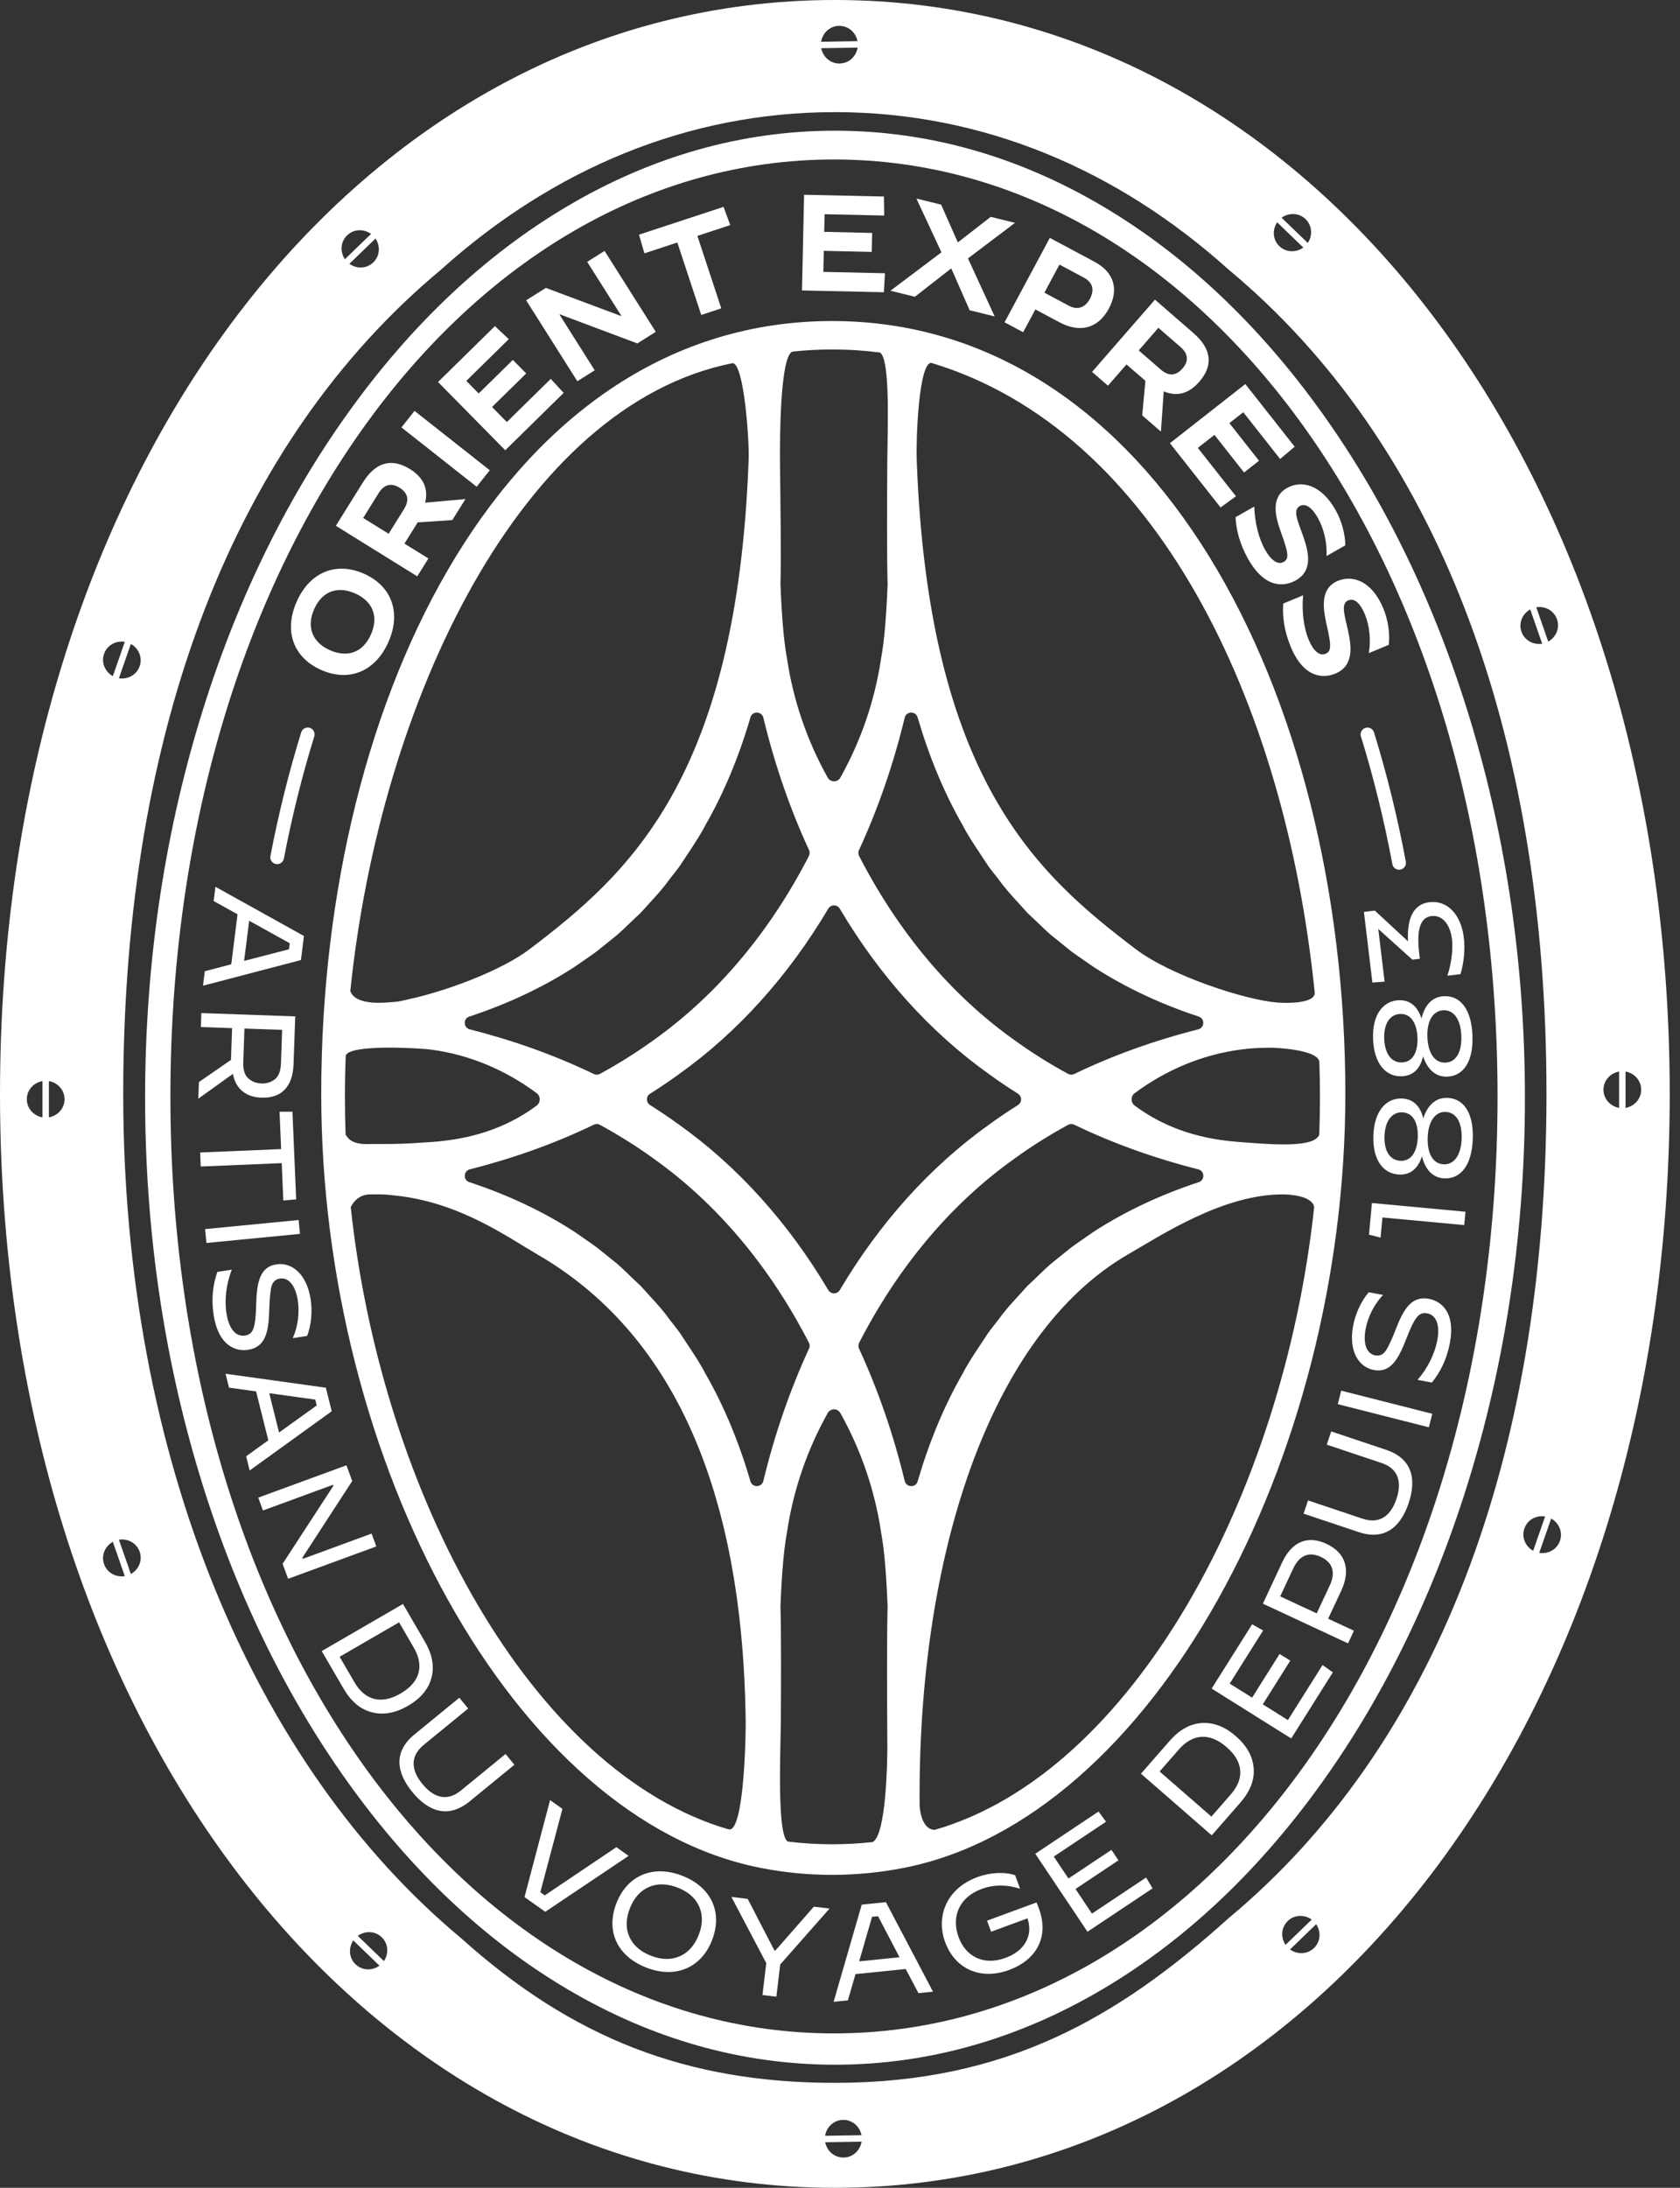 <svg width="159" height="207" viewBox="0 0 159 207" fill="none" xmlns="http://www.w3.org/2000/svg">
<rect x="0" y="0" width="159" height="207" fill="#333333" stroke="none"/>
<path d="M30.398 63.389C27.768 62.225 26.843 59.71 28.081 56.917C29.321 54.126 31.809 53.118 34.441 54.28C37.072 55.444 37.997 57.959 36.759 60.753C35.519 63.544 33.031 64.552 30.398 63.389ZM33.611 56.149C31.952 55.415 30.489 55.929 29.735 57.633C28.979 59.336 29.569 60.785 31.228 61.519C32.888 62.252 34.35 61.739 35.105 60.035C35.861 58.332 35.271 56.882 33.611 56.149Z" fill="white"/>
<path d="M39.491 54.532L31.786 49.749L34.334 45.662C35.56 43.695 37.09 43.321 38.808 44.388C40.085 45.181 40.561 46.253 40.236 47.56L44.052 47.218L42.812 49.206L39.532 49.424L38.278 51.434L40.545 52.841L39.491 54.532ZM36.781 50.503L38.247 48.152C38.822 47.23 38.51 46.579 37.818 46.148C37.125 45.718 36.413 45.733 35.837 46.656L34.371 49.007L36.781 50.503Z" fill="white"/>
<path d="M45.114 46.056L37.994 40.441L39.232 38.877L46.352 44.492L45.114 46.056Z" fill="white"/>
<path d="M47.819 42.6L41.455 36.143L46.843 30.854L48.152 32.091L44.133 36.038L45.305 37.228L48.539 34.052L49.802 35.334L46.568 38.509L47.968 39.93L52.127 35.847L53.344 37.175L47.818 42.602L47.819 42.6Z" fill="white"/>
<path d="M54.641 36.07L49.797 28.413L51.66 27.239L58.748 29.889L58.792 29.862L55.575 24.776L57.219 23.739L62.063 31.397L60.32 32.495L53.001 29.747L52.956 29.773L56.285 35.036L54.641 36.072V36.07Z" fill="white"/>
<path d="M66.368 29.801L64.104 22.945L60.99 23.968L60.475 22.203L68.478 19.572L69.116 21.296L66.002 22.319L68.265 29.176L66.37 29.799L66.368 29.801Z" fill="white"/>
<path d="M75.902 27.481L76.102 18.428L83.657 18.594L83.683 20.393L78.044 20.269L78.007 21.937L82.543 22.038L82.504 23.835L77.968 23.734L77.924 25.726L83.756 25.854L83.651 27.651L75.9 27.481H75.902Z" fill="white"/>
<path d="M86.588 28.079L84.284 27.511L84.288 27.498L89.099 23.873L86.737 18.8L86.741 18.788L89.07 19.361L90.654 22.936L93.763 20.518L96.053 21.083L96.049 21.095L91.612 24.452L94.13 29.922L94.126 29.936L91.772 29.355L90.029 25.394L86.588 28.077V28.079Z" fill="white"/>
<path d="M95.077 30.492L99.358 22.508L103.575 24.761C105.484 25.78 105.896 27.422 104.948 29.191C103.865 31.21 102.072 31.455 100.278 30.498L97.992 29.278L96.835 31.434L95.075 30.494L95.077 30.492ZM98.845 27.691L101.166 28.93C102.035 29.393 102.735 29.048 103.145 28.285C103.61 27.419 103.426 26.718 102.557 26.255L100.271 25.035L98.845 27.693V27.691Z" fill="white"/>
<path d="M103.354 35.188L109.309 28.352L112.949 31.511C114.7 33.03 114.829 34.599 113.502 36.122C112.516 37.255 111.378 37.555 110.138 37.026L109.873 40.84L108.102 39.303L108.405 36.035L106.614 34.481L104.861 36.493L103.354 35.186V35.188ZM107.771 33.155L109.864 34.972C110.686 35.684 111.378 35.481 111.914 34.866C112.45 34.25 112.549 33.547 111.727 32.833L109.634 31.016L107.771 33.155Z" fill="white"/>
<path d="M110.726 41.932L117.86 36.336L122.531 42.266L121.154 43.428L117.668 39.004L116.353 40.035L119.158 43.594L117.742 44.706L114.937 41.146L113.368 42.378L116.974 46.955L115.517 48.015L110.726 41.932Z" fill="white"/>
<path d="M116.933 48.935L118.703 47.931L118.709 47.943C118.746 49.395 119.125 50.951 119.74 52.032C120.349 53.101 120.984 53.454 121.491 53.167C122.021 52.865 121.945 52.313 121.224 50.343C120.697 48.841 120.235 47.063 121.802 46.175C123.133 45.42 124.998 45.791 126.394 48.242C126.957 49.233 127.323 50.528 127.323 51.599L125.553 52.603L125.547 52.591C125.609 51.366 125.299 50.008 124.729 49.009C124.088 47.883 123.487 47.615 123.003 47.889C122.338 48.265 122.81 49.279 123.301 50.638C123.827 52.14 124.336 53.948 122.636 54.914C121.699 55.444 119.811 55.846 118.146 52.922C117.301 51.437 116.997 50.092 116.935 48.935H116.933Z" fill="white"/>
<path d="M121.446 57.109L123.324 56.327L123.33 56.339C123.191 57.785 123.376 59.375 123.856 60.52C124.33 61.655 124.916 62.084 125.456 61.86C126.019 61.626 126.011 61.068 125.535 59.024C125.195 57.47 124.955 55.65 126.617 54.959C128.029 54.372 129.835 54.964 130.922 57.566C131.362 58.617 131.567 59.947 131.435 61.012L129.557 61.794L129.551 61.782C129.762 60.574 129.619 59.19 129.176 58.126C128.677 56.931 128.114 56.592 127.599 56.806C126.893 57.099 127.239 58.161 127.561 59.568C127.901 61.122 128.185 62.981 126.379 63.732C125.386 64.145 123.462 64.315 122.165 61.211C121.508 59.636 121.368 58.263 121.448 57.109H121.446Z" fill="white"/>
<path d="M20.391 83.904L28.767 88.56L28.481 90.836L19.211 93.263L19.383 91.892L21.887 91.236L22.482 86.506L20.221 85.252L20.391 83.906V83.904ZM27.425 89.248L23.583 87.116L23.103 90.915L27.353 89.813L27.425 89.248Z" fill="white"/>
<path d="M19.055 95.853L27.942 96.166L27.781 100.703C27.704 102.868 26.588 103.92 24.746 103.857C23.286 103.805 22.309 103.036 22.042 101.606L18.769 103.951L18.825 102.38L21.86 100.28L21.966 97.278L19.009 97.174L19.055 95.855V95.853ZM23.135 97.317L23.023 100.51C22.997 101.206 23.158 101.72 23.491 102.023C23.823 102.326 24.249 102.494 24.744 102.511C25.239 102.529 25.663 102.392 26.017 102.112C26.371 101.832 26.566 101.332 26.59 100.635L26.702 97.442L23.135 97.317Z" fill="white"/>
<path d="M18.941 109.043L26.607 108.721L26.458 105.187H27.679L28.029 113.481L26.812 113.584L26.663 110.049L18.997 110.371L18.941 109.041V109.043Z" fill="white"/>
<path d="M19.41 116.291L28.262 115.432L28.39 116.744L19.538 117.603L19.41 116.291Z" fill="white"/>
<path d="M20.576 120.341L21.932 120.131V120.143C21.419 121.455 21.229 122.959 21.433 124.262C21.665 125.752 22.334 126.495 23.187 126.364C24.015 126.235 24.183 125.58 24.247 123.351C24.309 121.353 24.58 119.872 26.149 119.629C27.58 119.407 29.019 120.478 29.402 122.934C29.574 124.036 29.472 125.36 29.068 126.399L27.712 126.609V126.596C28.216 125.478 28.356 124.148 28.182 123.032C27.955 121.579 27.288 120.849 26.485 120.973C26.046 121.04 25.769 121.328 25.667 121.832C25.566 122.335 25.508 123.036 25.483 123.951C25.425 125.974 25.154 127.453 23.485 127.713C22.28 127.901 20.666 127.291 20.222 124.436C19.97 122.82 20.171 121.48 20.572 120.339L20.576 120.341Z" fill="white"/>
<path d="M21.343 129.977L30.839 131.299L31.396 133.526L23.629 139.13L23.295 137.789L25.392 136.273L24.237 131.648L21.674 131.293L21.345 129.977H21.343ZM29.837 132.422L25.482 131.82L26.411 135.536L29.974 132.976L29.835 132.422H29.837Z" fill="white"/>
<path d="M24.442 141.699L32.789 138.638L33.336 140.126L28.618 147.382L28.657 147.49L35.168 145.102L35.615 146.317L27.268 149.378L26.746 147.961L31.553 140.578L31.518 140.483L24.889 142.915L24.442 141.701V141.699Z" fill="white"/>
<path d="M30.448 156.217L38.139 151.762L40.205 155.314C40.913 156.53 41.127 157.682 40.835 158.746C40.549 159.821 39.814 160.701 38.617 161.394C37.431 162.081 36.288 162.29 35.2 162.01C34.119 161.742 33.223 160.985 32.515 159.769L30.449 156.217H30.448ZM32.144 156.757L33.541 159.159C34.543 160.881 36.077 161.296 37.91 160.232C39.746 159.169 40.166 157.62 39.166 155.898L37.769 153.497L32.144 156.756V156.757Z" fill="white"/>
<path d="M39.218 164.112L43.471 160.632L44.309 161.651L40.115 165.083C38.711 166.232 38.982 167.583 39.982 168.799C40.972 170.006 42.237 170.544 43.622 169.411L47.847 165.954L48.685 166.973L44.46 170.43C42.417 172.102 40.545 171.403 39.03 169.562C37.515 167.718 37.214 165.751 39.218 164.112Z" fill="white"/>
<path d="M49.641 179.49L52.061 170.317L53.231 171.147L51.138 179.029L51.562 179.33L58.334 174.771L59.493 175.593L51.604 180.886L49.637 179.49H49.641Z" fill="white"/>
<path d="M58.348 180.053C59.371 177.443 61.814 176.397 64.571 177.474C67.327 178.551 68.424 180.939 67.385 183.584C66.362 186.194 63.919 187.24 61.162 186.163C58.406 185.086 57.309 182.698 58.346 180.053H58.348ZM64.325 185.097C65.132 184.746 65.737 184.07 66.122 183.09C66.507 182.109 66.532 181.207 66.18 180.402C65.828 179.598 65.151 178.993 64.145 178.6C63.139 178.208 62.221 178.188 61.414 178.54C60.607 178.891 60.002 179.567 59.617 180.547C59.232 181.528 59.207 182.429 59.559 183.234C59.911 184.039 60.599 184.649 61.605 185.041C62.611 185.433 63.519 185.448 64.325 185.095V185.097Z" fill="white"/>
<path d="M72.162 188.765L72.522 185.744L69.224 179.48L70.764 179.662L73.292 184.544L73.381 184.553L77.022 180.401L78.511 180.577L73.84 185.872L73.478 188.918L72.166 188.764L72.162 188.765Z" fill="white"/>
<path d="M78.896 189.399L81.558 180.206L83.846 179.973L88.301 188.441L86.924 188.582L85.719 186.297L80.966 186.781L80.248 189.263L78.896 189.401V189.399ZM82.533 181.357L81.316 185.573L85.132 185.185L83.101 181.301L82.533 181.359V181.357Z" fill="white"/>
<path d="M89.458 183.78C88.55 181.33 89.576 178.682 92.497 177.605C93.737 177.147 95.098 177.093 96.073 177.423L96.543 178.695L96.532 178.699C95.412 178.342 94.174 178.257 92.899 178.726C90.777 179.508 90.013 181.357 90.725 183.284C91.407 185.127 93.098 186.004 95.162 185.245C96.056 184.915 96.7 184.423 97.077 183.757C97.466 183.087 97.514 182.338 97.248 181.504L93.802 182.772L93.415 181.726L98.1 180C98.164 180.139 98.222 180.294 98.315 180.543C99.389 183.446 97.892 185.511 95.518 186.384C92.717 187.415 90.367 186.226 89.462 183.776L89.458 183.78Z" fill="white"/>
<path d="M102.922 182.773L97.981 175.393L103.97 171.399L104.676 172.363L99.732 175.66L101.123 177.737L105.191 175.025L105.854 176.015L101.788 178.727L103.347 181.057L108.471 177.64L109.083 178.667L102.924 182.773H102.922Z" fill="white"/>
<path d="M114.682 173.653L107.983 167.819L110.689 164.725C111.615 163.665 112.639 163.092 113.741 163.026C114.852 162.951 115.925 163.364 116.968 164.271C118.001 165.171 118.566 166.184 118.651 167.302C118.744 168.41 118.314 169.499 117.388 170.559L114.682 173.653ZM114.651 171.877L116.48 169.784C117.792 168.285 117.693 166.702 116.096 165.31C114.498 163.918 112.892 164.018 111.581 165.516L109.751 167.609L114.651 171.877Z" fill="white"/>
<path d="M122.205 164.486L114.674 159.766L118.506 153.68L119.545 154.27L116.382 159.295L118.502 160.623L121.104 156.49L122.116 157.123L119.514 161.256L121.891 162.747L125.168 157.54L126.145 158.228L122.205 164.486Z" fill="white"/>
<path d="M127.58 155.486L119.522 151.733L121.359 147.803C122.284 145.826 123.797 145.259 125.536 146.068C127.435 146.952 127.826 148.604 126.93 150.523L125.7 153.154L128.141 154.291L127.582 155.486H127.58ZM124.615 152.652L125.857 149.998C126.458 148.71 126.07 147.803 125.012 147.309C123.907 146.793 122.994 147.125 122.392 148.411L121.162 151.042L124.617 152.65L124.615 152.652Z" fill="white"/>
<path d="M128.592 144.96L123.375 143.215L123.795 141.964L128.939 143.686C130.662 144.263 131.664 143.313 132.165 141.823C132.662 140.344 132.448 138.989 130.749 138.42L125.569 136.686L125.989 135.436L131.169 137.169C133.674 138.007 134.076 139.96 133.318 142.221C132.558 144.481 131.049 145.782 128.592 144.96Z" fill="white"/>
<path d="M135.231 135.045L126.611 132.856L126.936 131.578L135.556 133.767L135.231 135.045Z" fill="white"/>
<path d="M135.517 130.812L134.168 130.557V130.546C135.097 129.482 135.78 128.125 136.025 126.83C136.306 125.347 135.925 124.423 135.075 124.265C134.251 124.108 133.874 124.67 133.066 126.751C132.338 128.614 131.588 129.919 130.027 129.623C128.603 129.355 127.605 127.863 128.067 125.421C128.274 124.324 128.816 123.11 129.543 122.267L130.891 122.521V122.533C130.036 123.417 129.458 124.625 129.249 125.734C128.976 127.179 129.359 128.09 130.158 128.241C130.595 128.324 130.951 128.146 131.216 127.704C131.481 127.264 131.77 126.621 132.1 125.768C132.834 123.88 133.584 122.575 135.244 122.89C136.443 123.116 137.759 124.228 137.221 127.069C136.917 128.677 136.277 129.872 135.517 130.812Z" fill="white"/>
<path d="M138.581 115.912L130.839 115.192L130.661 117.097L129.565 116.817L129.843 113.825L138.697 114.649L138.579 115.912H138.581Z" fill="white"/>
<path d="M136.73 111.495C135.612 111.456 134.902 110.684 134.577 109.404C134.221 110.547 133.499 111.168 132.433 111.132C130.973 111.081 129.897 109.829 129.979 107.447C130.06 105.064 131.23 103.887 132.679 103.935C133.745 103.972 134.422 104.653 134.701 105.817C135.113 104.563 135.873 103.841 136.991 103.877C138.477 103.927 139.475 105.217 139.388 107.763C139.303 110.284 138.217 111.541 136.732 111.491L136.73 111.495ZM132.71 105.244C131.745 105.211 131.081 106.064 131.033 107.483C130.983 108.941 131.577 109.798 132.555 109.831C133.571 109.865 134.136 108.958 134.182 107.589C134.229 106.221 133.728 105.279 132.712 105.244H132.71ZM136.817 105.205C135.788 105.171 135.171 106.165 135.12 107.622C135.07 109.091 135.583 110.124 136.649 110.161C137.625 110.193 138.279 109.304 138.333 107.732C138.388 106.161 137.796 105.24 136.817 105.207V105.205Z" fill="white"/>
<path d="M136.991 101.867C135.874 101.913 135.106 101.197 134.685 99.946C134.416 101.112 133.745 101.787 132.679 101.832C131.218 101.892 130.052 100.724 129.951 98.342C129.851 95.96 130.93 94.697 132.377 94.637C133.443 94.593 134.168 95.222 134.534 96.361C134.849 95.079 135.553 94.302 136.671 94.255C138.157 94.193 139.25 95.404 139.356 97.95C139.463 100.471 138.474 101.805 136.991 101.867ZM132.509 95.936C131.543 95.977 130.946 96.877 131.006 98.295C131.066 99.753 131.723 100.562 132.7 100.521C133.716 100.479 134.209 99.533 134.153 98.164C134.095 96.796 133.524 95.894 132.509 95.936ZM136.602 95.589C135.575 95.632 135.033 96.67 135.093 98.126C135.155 99.594 135.743 100.585 136.809 100.54C137.786 100.5 138.37 99.562 138.304 97.99C138.238 96.419 137.579 95.547 136.602 95.587V95.589Z" fill="white"/>
<path d="M138.226 92.169L136.99 92.318V92.304C137.392 91.08 137.524 89.737 137.421 88.882C137.245 87.422 136.489 86.556 135.479 86.675C134.432 86.801 134.04 87.907 134.324 90.262L134.378 90.716L133.672 90.8L130.444 87.893L131.043 92.878L129.888 92.965L129.084 86.282L130.119 86.158L133.258 89.063C133.15 86.88 133.769 85.542 135.282 85.361C137.009 85.154 138.28 86.571 138.537 88.698C138.678 89.868 138.545 91.098 138.226 92.171V92.169Z" fill="white"/>
<path d="M104.362 19.514C96.334 14.771 87.811 12.366 79.029 12.366C70.246 12.366 61.722 14.771 53.694 19.514C45.919 24.109 38.934 30.691 32.93 39.078C26.914 47.483 22.19 57.274 18.888 68.179C15.468 79.479 13.733 91.484 13.733 103.859C13.733 116.235 15.468 128.242 18.888 139.54C22.19 150.445 26.914 160.235 32.93 168.64C38.934 177.028 45.919 183.61 53.694 188.204C61.722 192.947 70.245 195.353 79.029 195.353C87.813 195.353 96.336 192.947 104.362 188.204C112.136 183.61 119.121 177.028 125.126 168.64C131.142 160.235 135.865 150.445 139.167 139.54C142.587 128.24 144.323 116.235 144.323 103.859C144.323 91.484 142.587 79.477 139.167 68.179C135.865 57.274 131.142 47.483 125.126 39.078C119.121 30.691 112.136 24.109 104.362 19.514ZM141.732 103.74C141.732 154.28 113.952 192.391 78.93 192.391C43.908 192.391 16.128 154.28 16.128 103.74C16.128 53.199 43.908 15.09 78.93 15.09C113.952 15.09 141.732 53.201 141.732 103.74Z" fill="white"/>
<path d="M79.013 0C33.966 0 0 44.495 0 103.5C0 162.505 33.968 207 79.013 207C124.057 207 158.027 162.505 158.027 103.5C158.027 44.495 124.059 0 79.013 0ZM147.361 58.596C147.649 59.422 147.268 60.291 146.529 60.704L145.397 57.457C146.235 57.324 147.073 57.768 147.361 58.596ZM144.825 57.656L145.956 60.903C145.119 61.036 144.281 60.592 143.993 59.766C143.705 58.94 144.086 58.071 144.825 57.658V57.656ZM123.562 20.732C124.193 21.342 124.243 22.286 123.771 22.989L121.295 20.599C121.982 20.105 122.931 20.124 123.562 20.732ZM120.873 21.033L123.349 23.423C122.662 23.917 121.713 23.898 121.082 23.29C120.451 22.682 120.401 21.736 120.873 21.033ZM79.411 2.448C80.287 2.434 80.995 3.065 81.158 3.895L77.715 3.951C77.85 3.118 78.535 2.461 79.413 2.446L79.411 2.448ZM81.168 4.504C81.032 5.339 80.347 5.994 79.469 6.009C78.591 6.025 77.885 5.391 77.722 4.561L81.166 4.505L81.168 4.504ZM35.332 24.826C34.701 25.434 33.753 25.456 33.065 24.959L35.541 22.57C36.013 23.272 35.962 24.218 35.332 24.826ZM32.852 22.269C33.483 21.66 34.432 21.639 35.119 22.134L32.643 24.523C32.169 23.823 32.221 22.877 32.852 22.267V22.269ZM13.218 63.034C12.93 63.86 12.092 64.306 11.254 64.173L12.386 60.926C13.125 61.341 13.506 62.208 13.218 63.034ZM9.848 61.866C10.136 61.04 10.974 60.596 11.812 60.727L10.68 63.974C9.941 63.561 9.56 62.692 9.848 61.866ZM4.02 105.722C3.186 105.573 2.54 104.878 2.54 104.004C2.54 103.129 3.186 102.434 4.02 102.286V105.724V105.722ZM4.627 105.722V102.284C5.461 102.433 6.107 103.127 6.107 104.002C6.107 104.876 5.461 105.571 4.627 105.72V105.722ZM9.848 147.987C9.56 147.161 9.941 146.292 10.68 145.879L11.812 149.126C10.974 149.259 10.136 148.815 9.848 147.987ZM12.386 148.927L11.254 145.68C12.092 145.547 12.93 145.991 13.218 146.817C13.506 147.643 13.125 148.512 12.386 148.925V148.927ZM33.647 185.851C33.016 185.243 32.966 184.297 33.438 183.594L35.914 185.984C35.227 186.478 34.278 186.459 33.647 185.849V185.851ZM36.336 185.55L33.86 183.16C34.547 182.664 35.496 182.685 36.127 183.293C36.758 183.901 36.808 184.847 36.336 185.55ZM79.846 204.135C78.968 204.151 78.262 203.518 78.1 202.688L81.543 202.632C81.407 203.466 80.723 204.122 79.844 204.135H79.846ZM78.09 202.08C78.225 201.244 78.91 200.589 79.788 200.574C80.665 200.56 81.373 201.192 81.535 202.022L78.092 202.078L78.09 202.08ZM121.877 181.757C122.508 181.149 123.456 181.127 124.144 181.624L121.668 184.013C121.194 183.313 121.246 182.367 121.877 181.757ZM124.357 184.314C123.726 184.924 122.778 184.944 122.09 184.45L124.566 182.06C125.04 182.762 124.988 183.706 124.357 184.316V184.314ZM116.312 181.461C105.76 190.955 95.177 197.07 79.013 197.07C65.011 197.07 54.185 192.864 43.636 183.376C24.139 167.154 11.662 138.086 11.662 103.498C11.662 68.91 22.23 41.748 41.727 25.525C52.275 16.037 65.011 10.609 79.013 10.609C93.014 10.609 105.762 16.041 116.312 25.537C135.801 41.759 146.363 68.916 146.363 103.498C146.363 138.08 135.801 165.235 116.312 181.461ZM144.272 144.617C144.56 143.79 145.397 143.346 146.235 143.48L145.103 146.727C144.365 146.311 143.983 145.445 144.272 144.619V144.617ZM147.639 145.786C147.351 146.613 146.514 147.057 145.676 146.925L146.808 143.678C147.547 144.092 147.928 144.96 147.639 145.786ZM153.238 104.822C152.404 104.674 151.758 103.979 151.758 103.104C151.758 102.23 152.404 101.535 153.238 101.384V104.822ZM153.845 104.822V101.384C154.679 101.533 155.325 102.228 155.325 103.104C155.325 103.981 154.679 104.674 153.845 104.822Z" fill="white"/>
<path d="M26.231 81.76C26.19 81.76 26.149 81.756 26.109 81.749C25.757 81.681 25.527 81.343 25.594 80.992C26.358 77.004 27.337 73.066 28.506 69.292C28.612 68.95 28.974 68.759 29.316 68.865C29.659 68.971 29.85 69.332 29.744 69.674C28.591 73.403 27.623 77.293 26.867 81.235C26.807 81.546 26.536 81.76 26.231 81.76Z" fill="white"/>
<path d="M132.413 82.292C132.108 82.292 131.835 82.074 131.777 81.763C131.007 77.636 130.005 73.568 128.802 69.675C128.696 69.333 128.889 68.972 129.229 68.866C129.57 68.76 129.934 68.953 130.04 69.293C131.259 73.234 132.272 77.35 133.052 81.525C133.118 81.877 132.885 82.215 132.533 82.28C132.493 82.288 132.454 82.292 132.413 82.292Z" fill="white"/>
<path d="M78.757 30.375C48.234 30.375 30.402 65.457 30.402 103.505C30.402 138.253 48.59 172.121 71.971 176.729C71.99 176.746 72.004 176.758 72.004 176.758C72.004 176.758 72.015 176.752 72.031 176.741C74.23 177.171 76.476 177.391 78.758 177.391C81.041 177.391 83.316 177.165 85.533 176.731C85.564 176.746 85.579 176.756 85.579 176.756C85.579 176.756 85.599 176.739 85.629 176.712C109.003 172.056 127.328 138.213 127.328 103.505C127.328 65.457 109.177 30.375 78.758 30.375H78.757ZM88.142 34.334C109.316 40.702 121.627 66.228 124.432 93.938C124.424 94.974 121.739 94.924 120.88 94.855C117.789 94.606 110.769 92.297 107.486 89.801C98.197 82.744 87.86 73.737 86.757 43.442C86.694 41.687 86.93 34.332 88.142 34.332V34.334ZM86.844 67.872C87.947 71.638 89.369 75.049 91.11 78.078C91.547 78.945 92.21 79.941 92.796 80.823C92.969 81.082 93.133 81.329 93.278 81.553C93.532 81.972 93.87 82.394 94.17 82.769C94.302 82.933 94.429 83.091 94.512 83.203C95.102 84.035 95.754 84.743 96.385 85.431C96.644 85.713 96.903 85.994 97.155 86.284L97.329 86.462C97.538 86.649 97.847 86.948 98.17 87.257C98.648 87.714 99.141 88.189 99.478 88.473L99.526 88.512C99.89 88.801 100.61 89.382 100.985 89.689C101.376 90.025 101.985 90.448 102.799 91.004C103.064 91.185 103.304 91.349 103.467 91.465L103.554 91.525C106.521 93.436 109.827 94.99 113.452 96.185C114.052 96.382 114.009 97.239 113.398 97.395C109.225 98.453 105.297 99.868 101.664 101.619C101.48 101.708 101.263 101.704 101.085 101.605C99.296 100.627 97.592 99.561 95.99 98.399C89.965 94.114 84.987 88.141 81.308 80.989C81.219 80.815 81.215 80.613 81.296 80.435C83.099 76.528 84.552 72.331 85.622 67.909C85.775 67.28 86.661 67.251 86.842 67.87L86.844 67.872ZM96.342 104.555C95.421 105.134 94.526 105.738 93.657 106.369C88.022 110.379 83.239 115.724 79.482 122.057C79.234 122.474 78.637 122.474 78.389 122.057C74.634 115.728 69.856 110.384 64.227 106.381C63.353 105.748 62.452 105.14 61.527 104.557C61.128 104.306 61.128 103.732 61.527 103.482C62.448 102.902 63.343 102.298 64.212 101.667C69.847 97.658 74.63 92.312 78.387 85.979C78.635 85.562 79.233 85.562 79.48 85.979C83.235 92.309 88.013 97.652 93.64 101.655C94.514 102.289 95.416 102.897 96.34 103.48C96.739 103.731 96.739 104.304 96.34 104.555H96.342ZM74.981 33.27C76.234 33.133 77.503 33.064 78.786 33.064C80.294 33.064 81.786 33.162 83.256 33.35C84.291 33.805 83.995 40.853 83.978 43.409C83.951 47.333 83.929 52.435 84.005 55.309C83.892 58.153 83.707 60.577 83.403 62.205L83.397 62.237C82.805 66.264 81.49 70.077 79.534 73.576C79.275 74.042 78.598 74.042 78.337 73.576C76.383 70.077 75.068 66.264 74.474 62.237L74.468 62.205C74.164 60.574 73.979 58.143 73.866 55.294C73.938 52.514 73.863 47.696 73.822 43.855C73.793 41.104 73.857 33.778 74.981 33.27ZM72.247 67.911C73.317 72.333 74.768 76.528 76.571 80.435C76.652 80.611 76.648 80.815 76.559 80.987C72.878 88.143 67.895 94.117 61.861 98.409C60.266 99.567 58.567 100.63 56.782 101.605C56.602 101.704 56.387 101.708 56.203 101.619C52.569 99.866 48.64 98.453 44.467 97.395C43.856 97.241 43.814 96.384 44.413 96.185C48.038 94.99 51.346 93.436 54.313 91.525L54.401 91.465C54.561 91.347 54.801 91.185 55.068 91.004C55.882 90.448 56.492 90.025 56.882 89.689C57.258 89.384 57.979 88.801 58.343 88.512L58.389 88.473C58.726 88.189 59.217 87.716 59.693 87.259C60.016 86.948 60.328 86.649 60.538 86.46L60.714 86.282C60.968 85.993 61.227 85.711 61.486 85.427C62.117 84.742 62.767 84.033 63.336 83.23C63.44 83.089 63.568 82.929 63.699 82.765C63.999 82.39 64.336 81.968 64.589 81.551C64.736 81.325 64.9 81.076 65.075 80.815C65.661 79.935 66.322 78.941 66.759 78.074C68.502 75.043 69.924 71.632 71.027 67.87C71.209 67.249 72.094 67.28 72.247 67.909V67.911ZM69.319 34.365C70.417 34.301 70.92 41.689 70.856 43.442C69.754 73.739 59.416 82.746 50.127 89.803C47.441 91.843 42.254 93.76 38.763 94.527C37.987 94.697 37.765 94.776 37.202 94.806C36.757 94.832 33.699 95.254 33.153 93.776C35.993 66.199 49.375 38.33 69.319 34.365ZM32.739 107.379L32.712 107.456C32.667 106.246 32.644 105.026 32.644 103.796C32.644 102.48 32.671 101.175 32.722 99.881C33.05 98.769 39.73 99.163 40.837 99.312C44.429 99.806 47.783 101.202 50.785 103.424C51.186 103.721 51.178 104.321 50.776 104.619C47.775 106.836 44.45 107.792 40.835 108.053C38.254 108.238 37.273 108.24 36.488 108.238H35.324C34.739 108.238 33.281 108.416 32.739 107.377V107.379ZM68.949 173.086C50.35 167.65 36.111 141.411 33.194 114.207C33.772 113.097 34.641 113.006 35.068 113.006H35.888C36.206 113.006 36.523 113.021 36.838 113.052C37.128 113.081 37.511 113.122 37.912 113.174C43.736 113.932 48.058 117.065 50.847 118.681C63.585 126.051 70.303 140.784 70.574 162.869C70.59 164.166 70.427 173.486 68.949 173.084V173.086ZM71.027 140.164C69.924 136.398 68.502 132.987 66.759 129.958C66.322 129.092 65.661 128.097 65.075 127.217C64.902 126.959 64.736 126.71 64.591 126.484C64.336 126.065 63.999 125.642 63.699 125.268C63.568 125.102 63.44 124.943 63.357 124.831C62.769 124.001 62.117 123.291 61.486 122.606C61.227 122.324 60.968 122.04 60.714 121.75L60.538 121.573C60.328 121.386 60.018 121.086 59.693 120.774C59.217 120.316 58.726 119.845 58.389 119.559L58.343 119.521C57.979 119.231 57.258 118.648 56.882 118.343C56.492 118.007 55.88 117.585 55.064 117.027C54.799 116.845 54.561 116.683 54.401 116.567L54.313 116.508C51.348 114.597 48.04 113.043 44.415 111.848C43.816 111.651 43.858 110.794 44.469 110.637C48.642 109.58 52.571 108.165 56.203 106.414C56.387 106.325 56.604 106.329 56.782 106.427C58.571 107.406 60.275 108.471 61.877 109.634C67.903 113.921 72.88 119.891 76.559 127.043C76.648 127.215 76.652 127.42 76.571 127.596C74.768 131.503 73.315 135.699 72.245 140.122C72.093 140.751 71.207 140.78 71.025 140.16L71.027 140.164ZM83.98 165.166C83.989 166.475 83.883 173.704 82.575 174.289C81.326 174.424 80.062 174.496 78.784 174.496C77.364 174.496 75.96 174.411 74.574 174.243C73.507 173.723 73.88 165.631 73.899 162.871C73.924 159.197 73.938 154.673 73.866 151.962C73.979 149.119 74.164 146.695 74.468 145.067L74.474 145.034C75.066 141.008 76.381 137.195 78.337 133.695C78.596 133.23 79.273 133.23 79.534 133.695C81.488 137.193 82.803 141.008 83.397 145.034L83.403 145.067C83.707 146.698 83.892 149.129 84.005 151.98C83.925 155.034 83.952 160.881 83.981 165.168L83.98 165.166ZM85.624 140.124C84.554 135.701 83.103 131.506 81.3 127.599C81.219 127.424 81.223 127.219 81.312 127.045C84.993 119.89 89.976 113.915 96.01 109.624C97.605 108.466 99.304 107.402 101.089 106.427C101.269 106.329 101.484 106.325 101.668 106.414C105.302 108.167 109.231 109.58 113.404 110.637C114.015 110.792 114.058 111.649 113.458 111.848C109.833 113.043 106.525 114.597 103.558 116.508L103.471 116.567C103.31 116.683 103.07 116.845 102.807 117.027C101.993 117.585 101.379 118.007 100.991 118.343C100.615 118.648 99.896 119.231 99.53 119.521L99.482 119.559C99.145 119.845 98.652 120.318 98.174 120.778C97.851 121.088 97.542 121.386 97.333 121.573L97.159 121.75C96.907 122.04 96.648 122.322 96.389 122.604C95.758 123.291 95.106 123.999 94.537 124.802C94.433 124.943 94.307 125.102 94.176 125.266C93.876 125.64 93.539 126.063 93.284 126.482C93.139 126.706 92.975 126.951 92.802 127.209C92.216 128.092 91.551 129.088 91.114 129.956C89.371 132.987 87.949 136.398 86.846 140.16C86.664 140.782 85.778 140.751 85.626 140.122L85.624 140.124ZM88.471 173.129C87.28 173.127 87.04 171.31 87.036 170.77C86.85 147.388 93.586 126.306 106.767 118.681C109.957 116.836 115.76 113.006 121.406 113.006C121.956 113.006 124.174 113.118 124.378 114.193C121.457 141.477 107.148 167.759 88.473 173.129H88.471ZM117.346 108.055C113.733 107.794 110.405 106.836 107.405 104.62C107.003 104.323 106.995 103.723 107.395 103.426C110.398 101.206 113.75 99.81 117.344 99.314C118.452 99.163 119.257 99.134 120.308 99.129C120.617 99.129 124.813 99.283 124.869 100.501C124.906 101.592 124.923 102.69 124.923 103.796C124.923 104.983 124.902 106.161 124.861 107.331C124.461 108.697 119.923 108.242 117.344 108.055H117.346Z" fill="white"/>
</svg>
